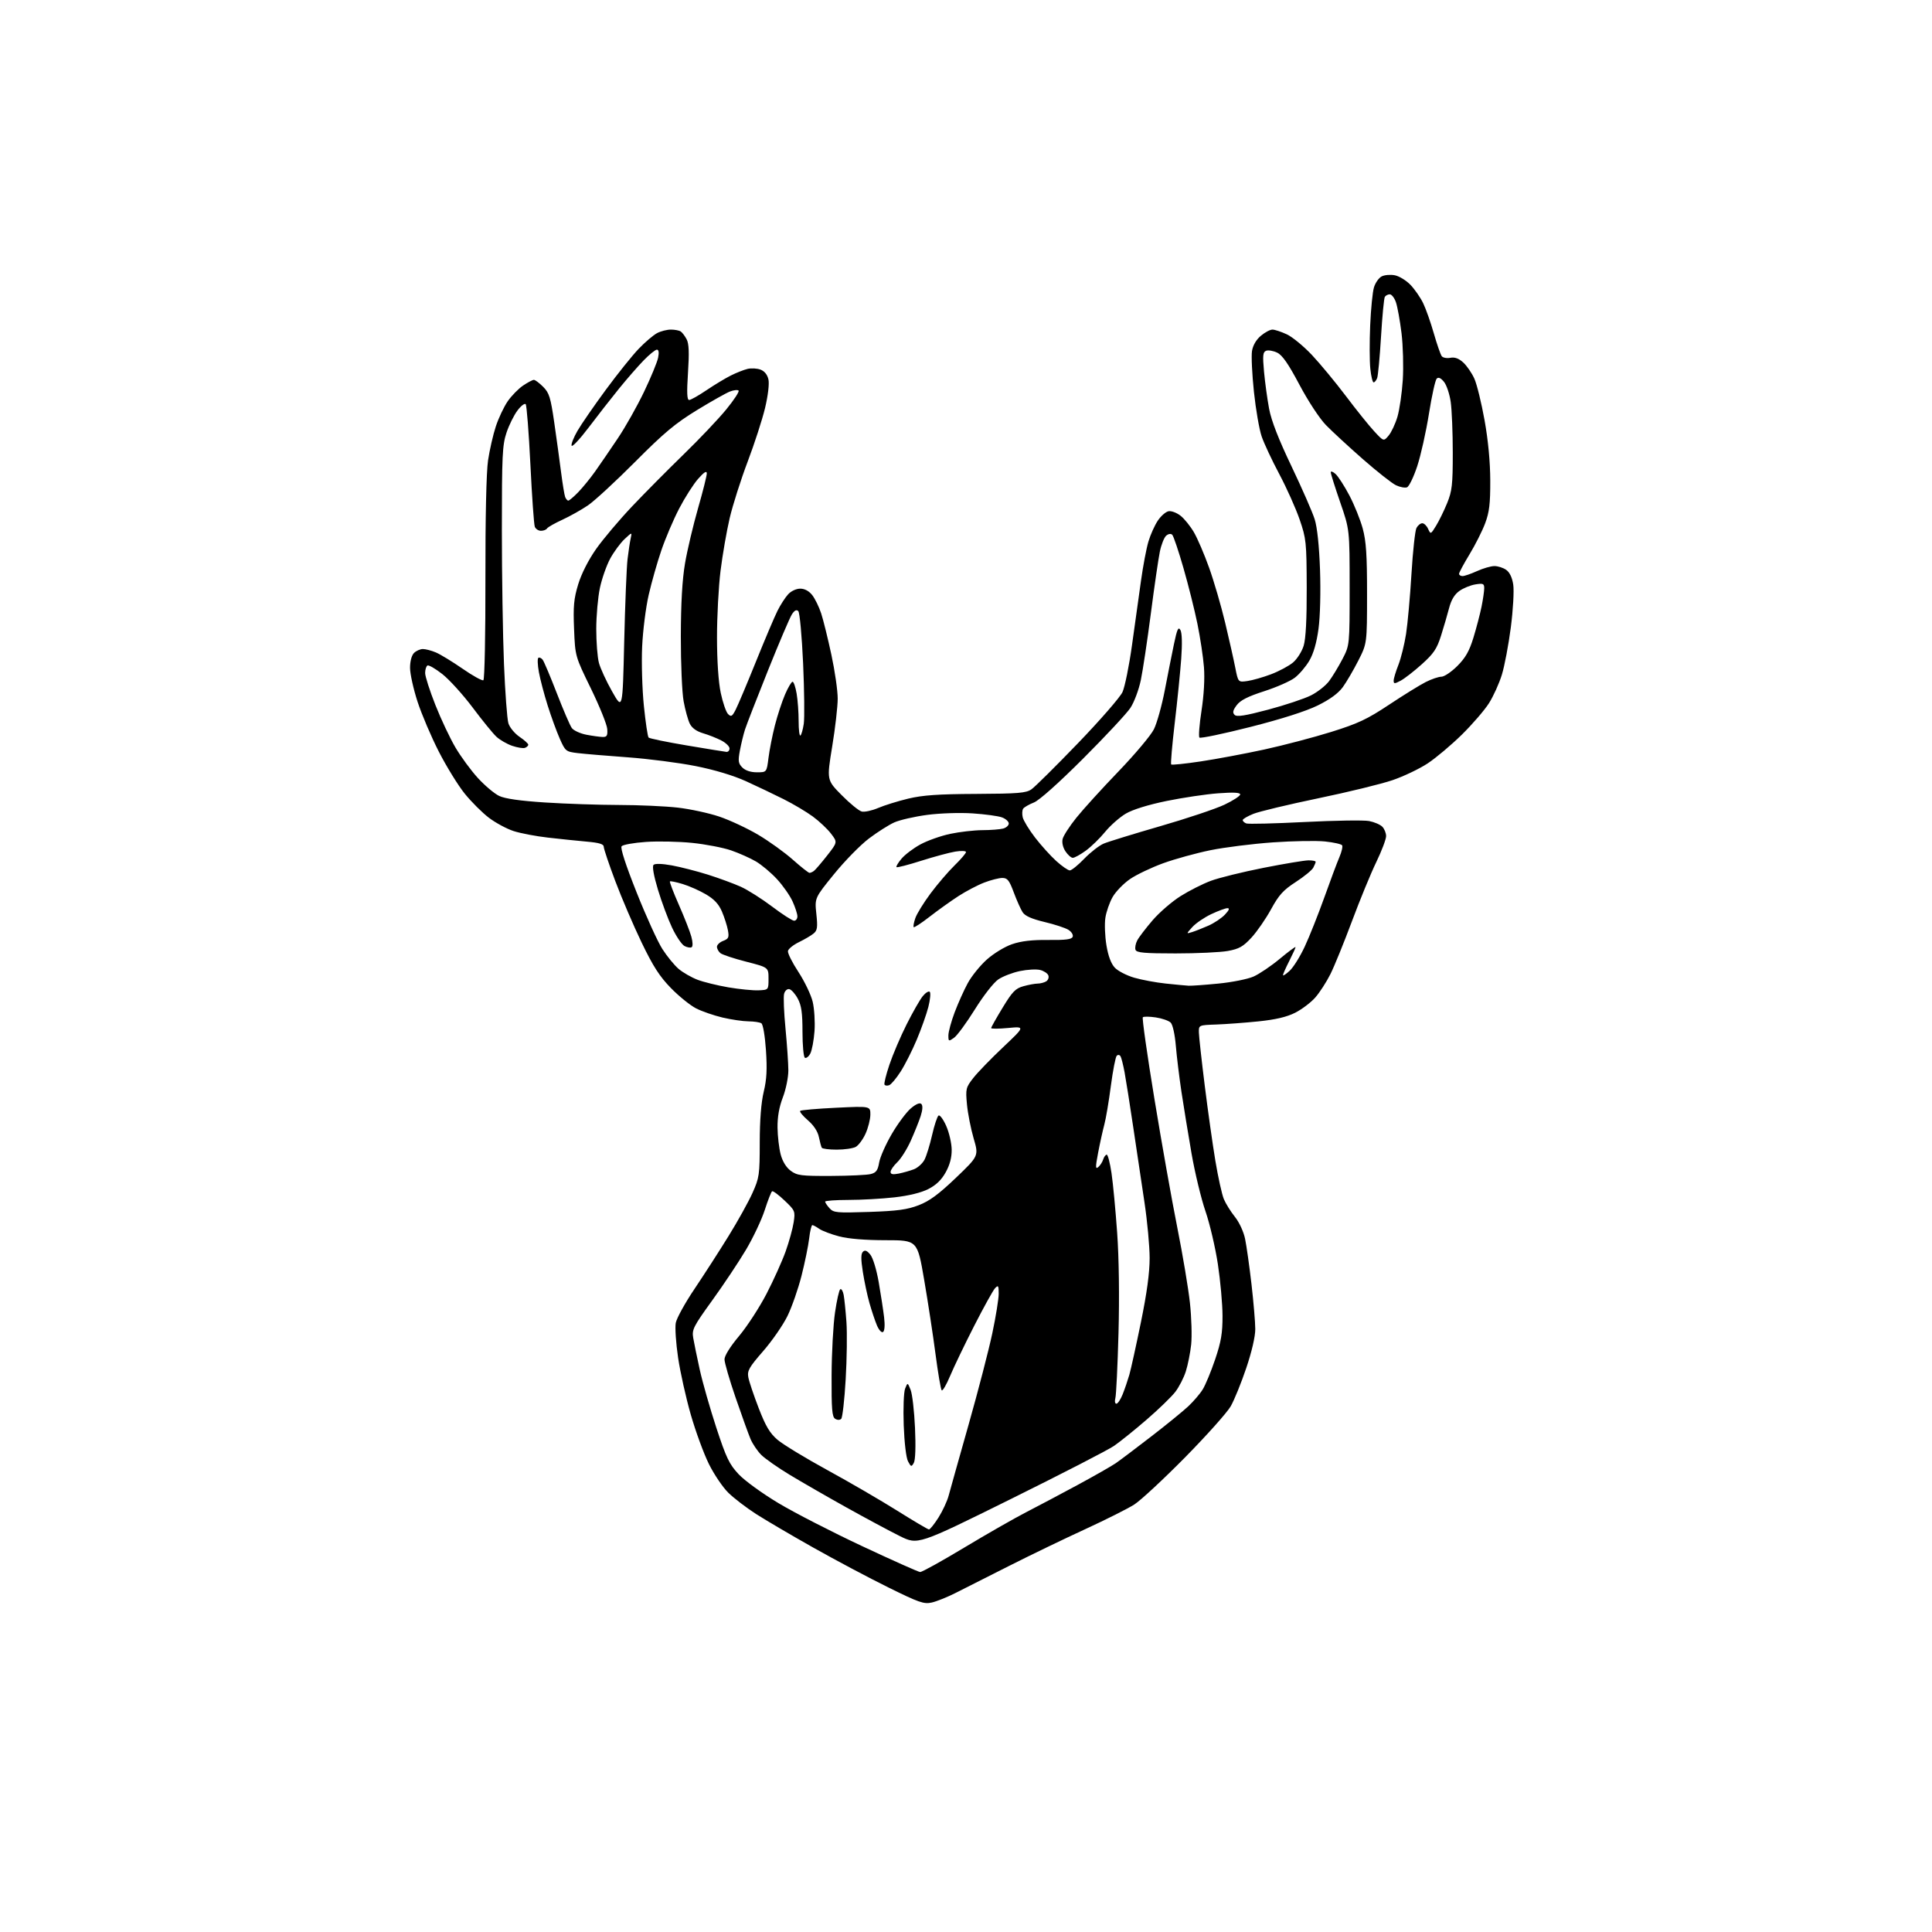 <?xml version="1.0" encoding="UTF-8" standalone="no"?>
<svg 
  version="1.1" 
  xmlns="http://www.w3.org/2000/svg" 
  xmlns:xlink="http://www.w3.org/1999/xlink" 
  xmlns:svg="http://www.w3.org/2000/svg"
  xmlns:rdf="http://www.w3.org/1999/02/22-rdf-syntax-ns#"
  xmlns:cc="http://creativecommons.org/ns#"
  xmlns:dc="http://purl.org/dc/elements/1.1/"
  viewBox="0 0 768 768"
  width="768"
  height="768"
>
<style>svg {background-color: white; }</style>"
<path stroke="none" fill="black" fill-rule="evenodd" d="M370.39,637.03C367.26,637.73 365.32,637.05 353.09,631.01C345.51,627.27 332.15,620.18 323.41,615.26C314.66,610.34 304.35,604.28 300.50,601.81C296.65,599.33 291.70,595.53 289.50,593.37C287.30,591.20 283.83,586.07 281.80,581.97C279.76,577.86 276.53,569.05 274.61,562.38C272.69,555.71 270.42,545.53 269.56,539.75C268.70,533.97 268.28,527.73 268.63,525.87C268.97,524.02 272.33,517.92 276.10,512.33C279.86,506.73 285.94,497.30 289.60,491.37C293.27,485.44 297.56,477.71 299.13,474.20C301.83,468.18 302.00,467.02 302.01,454.16C302.02,445.25 302.57,438.24 303.59,434.00C304.78,429.09 304.99,425.05 304.48,417.50C304.09,411.76 303.31,407.19 302.65,406.77C302.02,406.36 299.70,406.02 297.50,406.00C295.30,405.98 290.67,405.30 287.22,404.49C283.76,403.67 279.04,402.04 276.72,400.86C274.40,399.67 269.90,396.05 266.73,392.80C262.23,388.20 259.65,384.20 255.07,374.70C251.84,367.99 247.13,357.00 244.60,350.28C242.07,343.56 240.00,337.41 240.00,336.61C240.00,335.54 238.21,335.00 233.25,334.56C229.54,334.23 222.59,333.51 217.82,332.96C213.05,332.42 206.91,331.25 204.19,330.37C201.46,329.49 197.05,327.12 194.39,325.11C191.73,323.10 187.38,318.76 184.73,315.48C182.08,312.19 177.46,304.69 174.45,298.81C171.44,292.94 167.64,284.01 165.99,278.97C164.35,273.94 163.00,267.87 163.00,265.48C163.00,262.87 163.63,260.52 164.57,259.57C165.44,258.71 167.03,258.00 168.10,258.00C169.18,258.00 171.51,258.61 173.28,259.36C175.05,260.11 179.83,263.02 183.89,265.83C187.95,268.65 191.67,270.70 192.15,270.40C192.64,270.11 193.00,252.01 192.96,230.18C192.92,205.74 193.32,187.62 194.01,183.00C194.62,178.88 196.01,172.80 197.10,169.50C198.18,166.20 200.31,161.71 201.82,159.51C203.34,157.32 206.09,154.51 207.94,153.26C209.78,152.02 211.71,151.00 212.22,151.00C212.74,151.00 214.39,152.24 215.91,153.76C218.32,156.17 218.88,157.96 220.33,168.01C221.24,174.33 222.47,183.24 223.05,187.82C223.64,192.39 224.36,196.78 224.66,197.57C224.97,198.35 225.53,199.00 225.91,199.00C226.29,199.00 228.08,197.49 229.87,195.64C231.66,193.79 234.69,190.07 236.59,187.39C238.50,184.70 242.54,178.79 245.58,174.26C248.63,169.73 253.33,161.37 256.04,155.70C258.76,150.02 261.26,143.94 261.61,142.19C262.03,140.11 261.86,139.00 261.12,139.00C260.50,139.00 258.14,140.91 255.87,143.25C253.59,145.59 249.18,150.65 246.06,154.50C242.93,158.35 237.51,165.30 234.00,169.94C230.49,174.58 227.44,177.83 227.22,177.17C227.00,176.51 228.06,173.84 229.57,171.24C231.08,168.63 236.13,161.32 240.78,155.00C245.43,148.68 251.32,141.33 253.87,138.67C256.41,136.02 259.72,133.20 261.20,132.42C262.69,131.64 265.16,131.01 266.70,131.02C268.24,131.02 270.00,131.36 270.60,131.77C271.21,132.17 272.26,133.57 272.95,134.87C273.87,136.61 274.01,140.16 273.49,148.12C272.97,156.14 273.09,159.00 273.95,159.00C274.59,159.00 277.67,157.26 280.80,155.14C283.94,153.02 288.30,150.38 290.50,149.28C292.70,148.18 295.71,146.99 297.18,146.64C298.65,146.29 300.98,146.42 302.34,146.94C303.92,147.54 305.05,148.96 305.47,150.85C305.85,152.60 305.30,157.23 304.13,162.16C303.03,166.75 299.92,176.35 297.21,183.50C294.50,190.65 291.29,200.73 290.07,205.91C288.86,211.08 287.22,220.52 286.43,226.87C285.64,233.22 285.01,245.19 285.02,253.46C285.03,262.83 285.59,271.12 286.51,275.45C287.32,279.28 288.62,283.05 289.40,283.83C290.63,285.06 291.04,284.83 292.42,282.15C293.30,280.45 296.93,271.85 300.48,263.05C304.03,254.24 307.90,245.12 309.08,242.77C310.26,240.42 312.15,237.49 313.29,236.25C314.47,234.96 316.52,234.00 318.10,234.00C319.86,234.00 321.58,234.92 322.87,236.56C323.97,237.96 325.57,241.23 326.42,243.81C327.27,246.39 329.09,253.78 330.48,260.23C331.87,266.69 333.00,274.54 333.00,277.70C333.00,280.85 332.02,289.42 330.81,296.75C328.63,310.07 328.63,310.07 334.56,316.07C337.83,319.38 341.42,322.31 342.54,322.59C343.66,322.88 346.60,322.24 349.07,321.19C351.54,320.13 356.92,318.46 361.03,317.47C366.79,316.09 372.97,315.66 388.00,315.59C404.71,315.51 407.86,315.25 410.00,313.78C411.38,312.83 419.70,304.58 428.50,295.45C437.30,286.31 445.27,277.16 446.21,275.11C447.14,273.06 448.85,264.66 449.99,256.44C451.14,248.22 452.74,236.72 453.56,230.88C454.37,225.04 455.70,218.02 456.51,215.29C457.32,212.56 459.01,208.79 460.28,206.91C461.54,205.04 463.48,203.37 464.59,203.21C465.71,203.04 467.83,203.86 469.31,205.03C470.79,206.19 473.16,209.13 474.58,211.55C476.00,213.97 478.74,220.35 480.66,225.73C482.58,231.10 485.44,240.90 487.01,247.50C488.59,254.10 490.40,262.14 491.03,265.37C492.19,271.24 492.19,271.24 495.85,270.72C497.86,270.44 502.09,269.23 505.27,268.03C508.44,266.83 512.37,264.72 514.00,263.35C515.63,261.98 517.53,258.97 518.23,256.68C519.08,253.89 519.48,246.16 519.44,233.50C519.38,215.47 519.23,214.09 516.62,206.50C515.11,202.10 511.48,194.00 508.56,188.50C505.63,183.00 502.47,176.25 501.53,173.50C500.58,170.75 499.20,162.78 498.46,155.80C497.72,148.81 497.37,141.49 497.69,139.52C498.06,137.27 499.36,135.04 501.21,133.48C502.83,132.11 504.91,131.01 505.83,131.02C506.75,131.03 509.30,131.87 511.50,132.89C513.70,133.90 518.20,137.60 521.51,141.11C524.81,144.63 530.89,151.97 535.01,157.43C539.13,162.90 544.19,169.20 546.26,171.43C550.03,175.50 550.03,175.50 552.00,173.15C553.09,171.86 554.66,168.50 555.50,165.69C556.33,162.88 557.29,156.29 557.63,151.04C557.96,145.79 557.73,137.40 557.12,132.39C556.50,127.38 555.50,121.87 554.90,120.14C554.30,118.41 553.20,117.00 552.46,117.00C551.72,117.00 550.84,117.46 550.49,118.01C550.15,118.57 549.47,125.68 548.98,133.81C548.49,141.94 547.80,149.36 547.44,150.29C547.08,151.23 546.45,152.00 546.03,152.00C545.62,152.00 545.03,149.55 544.72,146.57C544.41,143.58 544.39,135.81 544.67,129.32C544.95,122.82 545.62,116.03 546.17,114.24C546.71,112.45 548.07,110.50 549.19,109.90C550.30,109.30 552.65,109.09 554.42,109.42C556.18,109.75 559.01,111.48 560.71,113.26C562.40,115.04 564.66,118.30 565.72,120.50C566.79,122.70 568.70,128.10 569.96,132.50C571.22,136.90 572.65,141.00 573.13,141.61C573.62,142.22 575.16,142.50 576.56,142.23C578.32,141.90 579.90,142.48 581.69,144.12C583.11,145.43 585.09,148.31 586.08,150.52C587.08,152.73 588.90,160.16 590.13,167.02C591.57,175.03 592.38,183.62 592.40,191.00C592.43,200.21 592.03,203.59 590.38,208.00C589.25,211.03 586.45,216.58 584.16,220.35C581.87,224.12 580.00,227.61 580.00,228.10C580.00,228.60 580.63,229.00 581.39,229.00C582.16,229.00 584.74,228.11 587.14,227.02C589.54,225.93 592.64,225.03 594.03,225.02C595.42,225.01 597.53,225.68 598.72,226.52C600.12,227.50 601.11,229.57 601.54,232.41C601.90,234.85 601.48,242.38 600.58,249.37C599.68,256.28 598.08,264.76 597.01,268.22C595.95,271.67 593.65,276.75 591.91,279.50C590.18,282.25 585.32,287.88 581.13,292.01C576.93,296.14 570.82,301.28 567.54,303.45C564.27,305.61 557.97,308.62 553.54,310.13C549.12,311.64 535.83,314.89 524.00,317.34C512.17,319.80 500.59,322.57 498.25,323.51C495.91,324.45 494.00,325.57 494.00,326.00C494.00,326.43 494.64,327.03 495.41,327.33C496.19,327.63 506.65,327.37 518.66,326.76C530.67,326.15 542.17,325.98 544.22,326.37C546.26,326.76 548.63,327.77 549.47,328.61C550.31,329.45 551.00,331.15 551.00,332.37C551.00,333.60 549.23,338.28 547.06,342.76C544.89,347.25 540.55,357.80 537.42,366.21C534.28,374.62 530.44,384.07 528.87,387.21C527.30,390.35 524.59,394.54 522.85,396.52C521.11,398.51 517.52,401.22 514.87,402.57C511.50,404.27 507.13,405.30 500.28,406.01C494.90,406.56 487.35,407.12 483.50,407.26C476.50,407.50 476.50,407.50 476.58,410.50C476.62,412.15 477.66,421.60 478.90,431.50C480.13,441.40 482.03,454.86 483.12,461.40C484.21,467.95 485.73,474.80 486.49,476.64C487.26,478.48 489.25,481.67 490.91,483.74C492.63,485.88 494.37,489.65 494.95,492.50C495.52,495.25 496.66,503.35 497.49,510.50C498.31,517.65 498.99,525.68 498.99,528.34C499.00,531.29 497.59,537.37 495.40,543.84C493.42,549.71 490.65,556.52 489.24,559.00C487.83,561.48 479.67,570.60 471.12,579.29C462.56,587.97 453.47,596.41 450.92,598.05C448.37,599.69 439.58,604.10 431.39,607.87C423.20,611.63 409.52,618.23 401.00,622.54C392.48,626.84 382.89,631.69 379.70,633.30C376.51,634.91 372.32,636.59 370.39,637.03zM365.76,624.91C366.45,624.96 374.32,620.60 383.26,615.22C392.19,609.85 403.32,603.48 408.00,601.08C412.68,598.67 421.90,593.79 428.50,590.22C435.10,586.65 441.85,582.80 443.50,581.67C445.15,580.54 451.45,575.79 457.50,571.12C463.55,566.46 470.22,561.03 472.31,559.07C474.41,557.11 477.02,554.07 478.10,552.31C479.19,550.56 481.41,545.19 483.04,540.38C485.42,533.33 485.99,529.96 485.97,523.06C485.96,518.35 485.12,509.10 484.12,502.50C483.12,495.90 480.90,486.45 479.20,481.50C477.49,476.55 474.99,466.20 473.65,458.50C472.32,450.80 470.51,439.77 469.64,434.00C468.78,428.23 467.77,419.99 467.41,415.70C467.03,411.18 466.17,407.31 465.37,406.51C464.60,405.74 461.94,404.81 459.44,404.44C456.95,404.07 454.63,404.04 454.29,404.38C453.95,404.72 456.01,419.27 458.88,436.71C461.74,454.15 465.84,477.22 467.99,487.96C470.14,498.71 472.40,512.21 473.02,517.96C473.64,523.72 473.86,531.14 473.51,534.46C473.15,537.78 472.20,542.58 471.39,545.12C470.59,547.67 468.70,551.34 467.21,553.28C465.72,555.22 460.61,560.18 455.85,564.29C451.09,568.41 445.24,573.11 442.85,574.76C440.46,576.40 421.93,585.94 401.68,595.96C364.87,614.17 364.87,614.17 357.68,610.61C353.73,608.65 344.20,603.54 336.50,599.25C328.80,594.96 318.64,589.11 313.92,586.26C309.21,583.41 304.11,579.84 302.60,578.33C301.09,576.81 299.18,573.99 298.35,572.04C297.53,570.09 294.86,562.71 292.43,555.63C289.99,548.55 288.00,541.68 288.00,540.37C288.00,538.92 290.28,535.27 293.78,531.10C296.96,527.32 301.86,519.78 304.68,514.36C307.49,508.94 310.92,501.32 312.31,497.44C313.69,493.56 315.13,488.34 315.50,485.85C316.16,481.47 316.04,481.18 311.88,477.23C309.52,474.98 307.29,473.32 306.92,473.55C306.56,473.77 305.25,477.13 304.00,481.01C302.75,484.89 299.40,491.98 296.55,496.78C293.70,501.58 287.68,510.62 283.16,516.87C275.58,527.38 275.00,528.52 275.57,531.87C275.91,533.87 277.08,539.55 278.17,544.50C279.26,549.45 282.21,559.78 284.72,567.45C288.69,579.53 289.88,582.03 293.62,586.03C296.03,588.60 303.07,593.71 309.53,597.57C315.90,601.38 330.88,609.07 342.81,614.66C354.74,620.25 365.07,624.86 365.76,624.91zM369.27,607.98C369.70,607.99 371.40,605.87 373.05,603.27C374.70,600.66 376.53,596.72 377.11,594.52C377.70,592.31 381.27,579.59 385.05,566.26C388.83,552.92 393.07,536.60 394.46,529.99C395.86,523.38 397.00,516.30 397.00,514.27C397.00,511.06 396.81,510.76 395.58,512.04C394.80,512.84 391.07,519.58 387.28,527.00C383.49,534.42 379.18,543.39 377.70,546.92C376.22,550.45 374.71,553.04 374.34,552.68C373.98,552.31 372.87,545.82 371.88,538.26C370.89,530.69 368.86,517.41 367.37,508.75C364.67,493.00 364.67,493.00 352.04,493.00C344.00,493.00 337.31,492.45 333.61,491.49C330.41,490.65 326.84,489.30 325.68,488.49C324.51,487.67 323.27,487.00 322.92,487.00C322.56,487.00 321.99,489.40 321.65,492.33C321.31,495.25 319.94,501.91 318.62,507.12C317.30,512.33 314.79,519.53 313.04,523.12C311.29,526.70 306.95,532.98 303.39,537.07C297.76,543.53 296.99,544.89 297.47,547.50C297.77,549.15 299.62,554.65 301.58,559.73C304.37,566.95 306.00,569.70 309.07,572.33C311.23,574.18 320.14,579.60 328.87,584.37C337.60,589.14 350.09,596.40 356.62,600.50C363.16,604.60 368.85,607.97 369.27,607.98zM363.26,581.50C362.31,583.19 362.15,583.15 360.96,580.92C360.21,579.52 359.50,573.55 359.24,566.51C359.00,559.78 359.25,553.40 359.80,552.00C360.79,549.50 360.79,549.50 361.99,552.50C362.65,554.15 363.43,560.94 363.73,567.59C364.07,574.99 363.88,580.39 363.26,581.50zM334.40,564.00C333.85,564.55 332.89,564.55 331.99,563.99C330.76,563.23 330.51,560.19 330.57,546.78C330.61,537.83 331.22,526.56 331.93,521.74C332.63,516.93 333.57,512.76 334.02,512.49C334.47,512.21 335.08,513.22 335.37,514.74C335.66,516.26 336.15,521.10 336.47,525.50C336.78,529.90 336.65,540.16 336.17,548.30C335.70,556.43 334.90,563.50 334.40,564.00zM443.77,558.00C444.33,558.00 445.46,556.31 446.28,554.25C447.10,552.19 448.29,548.70 448.93,546.50C449.56,544.30 451.63,534.89 453.54,525.58C455.91,513.99 457.00,505.96 457.00,500.08C456.99,495.36 456.07,485.43 454.95,478.00C453.83,470.57 451.82,457.11 450.48,448.08C449.14,439.05 447.59,429.23 447.04,426.27C446.49,423.31 445.76,420.42 445.41,419.86C445.05,419.28 444.40,419.20 443.91,419.69C443.44,420.16 442.39,425.57 441.58,431.70C440.78,437.83 439.61,444.75 438.98,447.07C438.36,449.39 437.25,454.39 436.53,458.18C435.43,463.96 435.44,464.88 436.57,463.94C437.31,463.32 438.20,461.96 438.53,460.91C438.86,459.86 439.50,459.00 439.95,459.00C440.39,459.00 441.25,462.29 441.84,466.31C442.44,470.33 443.45,481.02 444.09,490.06C444.81,500.22 445.01,515.48 444.62,530.00C444.27,542.92 443.71,554.51 443.38,555.75C443.04,557.00 443.22,558.00 443.77,558.00zM351.00,529.50C350.42,529.86 349.34,528.66 348.58,526.82C347.81,524.99 346.49,521.02 345.63,518.00C344.77,514.98 343.58,509.39 342.99,505.59C342.20,500.56 342.21,498.39 343.03,497.59C343.84,496.80 344.64,497.11 345.96,498.73C347.01,500.00 348.44,504.71 349.31,509.73C350.15,514.55 351.11,520.83 351.45,523.68C351.82,526.85 351.65,529.10 351.00,529.50zM345.50,481.76C356.72,481.38 360.63,480.85 365.20,479.09C369.50,477.43 373.12,474.76 379.99,468.20C389.08,459.50 389.08,459.50 387.03,452.50C385.91,448.65 384.71,442.57 384.38,439.00C383.81,432.82 383.94,432.31 386.91,428.50C388.63,426.30 393.97,420.79 398.77,416.26C407.50,408.01 407.50,408.01 400.75,408.64C397.04,408.99 394.00,409.01 394.00,408.67C394.00,408.34 396.05,404.69 398.56,400.57C402.42,394.20 403.67,392.91 406.81,392.04C408.84,391.47 411.40,391.00 412.50,390.99C413.60,390.98 415.13,390.57 415.90,390.09C416.66,389.60 417.04,388.54 416.73,387.73C416.42,386.92 414.95,385.95 413.47,385.58C411.99,385.21 408.38,385.40 405.45,386.01C402.52,386.62 398.65,388.11 396.86,389.32C395.01,390.56 390.96,395.75 387.53,401.25C384.20,406.60 380.47,411.68 379.24,412.54C377.10,414.05 377.00,414.00 377.00,411.58C377.00,410.19 378.12,406.06 379.49,402.42C380.87,398.77 383.21,393.54 384.71,390.80C386.20,388.05 389.59,383.85 392.24,381.47C394.95,379.04 399.35,376.35 402.28,375.34C405.96,374.08 410.22,373.58 416.69,373.65C423.65,373.73 426.01,373.42 426.41,372.38C426.70,371.62 425.94,370.38 424.72,369.62C423.50,368.86 419.21,367.45 415.19,366.50C410.10,365.28 407.47,364.11 406.51,362.63C405.75,361.46 404.17,357.91 402.99,354.75C401.20,349.93 400.47,349.00 398.44,349.00C397.11,349.00 393.88,349.82 391.26,350.83C388.64,351.83 384.02,354.26 381.00,356.21C377.98,358.17 372.84,361.84 369.58,364.38C366.32,366.92 363.46,368.79 363.21,368.55C362.97,368.30 363.26,366.68 363.87,364.94C364.48,363.20 367.20,358.79 369.92,355.14C372.64,351.49 376.92,346.49 379.43,344.04C381.94,341.59 384.00,339.19 384.00,338.70C384.00,338.22 382.09,338.14 379.75,338.52C377.41,338.90 371.30,340.55 366.16,342.18C361.02,343.82 356.62,344.95 356.37,344.70C356.12,344.45 357.02,342.94 358.38,341.33C359.73,339.72 363.11,337.17 365.89,335.66C368.67,334.15 373.99,332.26 377.72,331.47C381.45,330.68 387.20,330.02 390.50,330.00C393.80,329.99 397.51,329.70 398.75,329.37C399.99,329.04 401.00,328.13 401.00,327.36C401.00,326.58 399.80,325.49 398.34,324.94C396.87,324.38 391.58,323.66 386.59,323.33C381.45,323.00 373.59,323.26 368.50,323.94C363.55,324.60 357.70,325.94 355.50,326.92C353.30,327.91 348.75,330.79 345.39,333.34C342.03,335.88 335.80,342.24 331.56,347.46C323.84,356.96 323.84,356.96 324.51,363.28C325.08,368.58 324.91,369.83 323.46,371.05C322.51,371.85 319.88,373.40 317.62,374.50C315.35,375.60 313.37,377.20 313.22,378.05C313.06,378.90 314.94,382.65 317.39,386.38C319.83,390.11 322.38,395.43 323.05,398.19C323.71,400.96 324.04,406.23 323.78,409.90C323.51,413.57 322.76,417.58 322.10,418.82C321.44,420.05 320.47,420.79 319.95,420.47C319.43,420.15 319.00,415.51 319.00,410.18C319.00,402.61 318.59,399.70 317.13,396.98C316.11,395.07 314.59,393.37 313.76,393.20C312.91,393.03 312.01,393.84 311.69,395.07C311.38,396.27 311.63,402.47 312.25,408.87C312.86,415.27 313.37,422.75 313.38,425.50C313.38,428.27 312.41,433.06 311.19,436.23C309.72,440.07 309.03,444.01 309.08,448.23C309.12,451.68 309.69,456.48 310.33,458.91C311.07,461.70 312.53,464.08 314.33,465.41C316.87,467.29 318.48,467.50 330.33,467.45C337.57,467.42 344.70,467.09 346.16,466.70C348.29,466.15 348.95,465.23 349.48,462.11C349.84,459.97 352.11,454.86 354.51,450.75C356.92,446.63 360.33,442.06 362.09,440.58C364.14,438.85 365.63,438.23 366.25,438.85C366.87,439.47 366.77,441.19 365.98,443.66C365.29,445.77 363.52,450.20 362.03,453.50C360.55,456.80 358.14,460.62 356.68,462.00C355.23,463.38 354.03,465.10 354.02,465.83C354.00,466.80 354.89,466.98 357.25,466.52C359.04,466.16 361.76,465.39 363.30,464.80C364.84,464.20 366.73,462.49 367.51,460.99C368.28,459.49 369.65,455.06 370.54,451.14C371.43,447.23 372.58,443.76 373.10,443.44C373.62,443.12 374.99,444.98 376.14,447.59C377.29,450.19 378.27,454.41 378.31,456.96C378.35,460.10 377.59,463.01 375.94,465.99C374.24,469.05 372.13,471.09 369.00,472.68C366.15,474.13 361.21,475.33 355.50,475.97C350.55,476.53 342.34,476.99 337.25,476.99C332.16,477.00 328.00,477.30 328.00,477.67C328.00,478.04 328.79,479.22 329.75,480.29C331.37,482.08 332.57,482.19 345.50,481.76zM332.62,457.00C329.60,457.00 326.92,456.66 326.68,456.25C326.43,455.84 325.92,453.93 325.52,452.00C325.07,449.77 323.48,447.35 321.16,445.34C319.15,443.61 317.76,441.92 318.08,441.59C318.40,441.27 324.82,440.71 332.33,440.35C346.00,439.69 346.00,439.69 345.98,443.09C345.97,444.97 345.10,448.38 344.06,450.67C343.02,452.96 341.26,455.32 340.15,455.92C339.04,456.51 335.65,457.00 332.62,457.00zM353.48,431.37C352.70,431.67 351.86,431.58 351.60,431.16C351.35,430.75 352.23,427.16 353.58,423.17C354.92,419.19 357.98,412.01 360.39,407.22C362.80,402.42 365.68,397.38 366.80,396.00C367.92,394.62 369.17,393.85 369.60,394.27C370.02,394.69 369.77,397.39 369.04,400.27C368.30,403.15 366.23,409.01 364.42,413.30C362.62,417.59 359.74,423.29 358.02,425.96C356.31,428.64 354.27,431.07 353.48,431.37zM301.50,393.67C305.50,393.50 305.50,393.50 305.50,389.03C305.50,384.56 305.50,384.56 296.61,382.28C291.71,381.03 287.10,379.50 286.36,378.88C285.61,378.26 285.00,377.12 285.00,376.35C285.00,375.58 286.12,374.53 287.48,374.01C289.63,373.19 289.88,372.63 289.36,369.78C289.03,367.98 287.95,364.63 286.98,362.35C285.70,359.37 283.90,357.44 280.59,355.50C278.06,354.01 273.89,352.17 271.33,351.40C268.76,350.63 266.50,350.16 266.30,350.37C266.09,350.57 267.70,354.77 269.87,359.70C272.04,364.63 274.27,370.31 274.82,372.33C275.41,374.46 275.46,376.22 274.94,376.54C274.44,376.84 273.15,376.62 272.07,376.04C270.98,375.45 268.77,372.17 267.15,368.74C265.53,365.31 263.00,358.50 261.53,353.62C259.86,348.08 259.21,344.39 259.80,343.80C260.38,343.22 263.12,343.30 267.07,344.01C270.56,344.65 277.03,346.31 281.45,347.70C285.87,349.10 291.74,351.26 294.49,352.50C297.25,353.75 302.84,357.29 306.93,360.38C311.01,363.47 314.95,366.00 315.68,366.00C316.40,366.00 316.99,365.21 316.98,364.25C316.97,363.29 316.10,360.61 315.05,358.31C314.01,356.01 311.23,352.04 308.88,349.49C306.54,346.94 302.75,343.77 300.48,342.43C298.20,341.10 293.76,339.12 290.60,338.03C287.44,336.95 280.49,335.61 275.15,335.06C269.81,334.52 261.51,334.34 256.72,334.68C251.92,335.02 247.59,335.79 247.10,336.40C246.53,337.09 248.73,343.87 253.05,354.71C256.81,364.18 261.42,374.32 263.30,377.25C265.17,380.17 268.10,383.75 269.81,385.19C271.52,386.63 274.88,388.55 277.28,389.47C279.67,390.38 285.20,391.74 289.57,392.49C293.93,393.23 299.30,393.76 301.50,393.67zM472.50,391.84C473.60,391.90 478.91,391.52 484.31,390.99C489.71,390.47 496.01,389.21 498.31,388.19C500.61,387.17 505.31,383.99 508.75,381.13C512.19,378.27 515.00,376.18 515.00,376.50C515.00,376.81 513.88,379.29 512.50,382.00C511.12,384.71 510.00,387.25 510.00,387.64C510.00,388.03 511.19,387.26 512.64,385.92C514.10,384.59 516.80,380.27 518.64,376.32C520.49,372.37 523.98,363.59 526.41,356.82C528.83,350.04 531.54,342.79 532.44,340.71C533.33,338.62 533.82,336.52 533.52,336.03C533.22,335.55 530.17,334.86 526.74,334.50C523.31,334.13 513.94,334.30 505.92,334.86C497.90,335.43 486.76,336.83 481.17,337.97C475.58,339.11 467.15,341.43 462.44,343.13C457.73,344.84 451.77,347.68 449.19,349.45C446.61,351.23 443.50,354.44 442.28,356.59C441.06,358.74 439.76,362.46 439.40,364.86C439.04,367.26 439.23,372.15 439.82,375.74C440.53,380.04 441.67,383.09 443.16,384.67C444.39,385.98 447.86,387.78 450.86,388.65C453.86,389.52 459.50,390.57 463.40,390.98C467.31,391.39 471.40,391.78 472.50,391.84zM467.33,379.00C454.95,379.00 451.83,378.72 451.39,377.58C451.09,376.80 451.40,375.11 452.07,373.83C452.74,372.55 455.50,368.94 458.19,365.81C460.89,362.68 465.89,358.36 469.30,356.22C472.71,354.07 478.13,351.33 481.34,350.14C484.55,348.94 493.96,346.62 502.26,344.98C510.55,343.34 518.62,342.00 520.17,342.00C521.73,342.00 523.00,342.25 523.00,342.57C523.00,342.88 522.57,343.94 522.04,344.93C521.51,345.92 518.37,348.48 515.07,350.62C510.14,353.81 508.39,355.73 505.28,361.42C503.20,365.22 499.70,370.29 497.50,372.69C494.18,376.29 492.58,377.20 488.11,378.02C485.15,378.56 475.80,379.00 467.33,379.00zM473.84,370.53C475.13,370.13 478.06,368.97 480.37,367.96C482.67,366.94 485.63,364.96 486.95,363.55C488.59,361.81 488.90,361.00 487.92,361.01C487.14,361.02 484.25,362.08 481.50,363.38C478.75,364.67 475.38,366.98 474.00,368.49C471.50,371.25 471.50,371.25 473.84,370.53zM321.79,346.98C322.18,346.98 322.96,346.64 323.52,346.23C324.09,345.83 326.44,343.09 328.75,340.15C332.95,334.80 332.95,334.80 330.35,331.40C328.92,329.52 325.67,326.46 323.13,324.59C320.58,322.72 315.35,319.61 311.50,317.68C307.65,315.75 300.92,312.54 296.55,310.55C291.56,308.28 284.11,306.04 276.55,304.53C269.92,303.21 257.75,301.64 249.50,301.04C241.25,300.44 232.32,299.69 229.65,299.37C224.94,298.80 224.73,298.63 222.52,293.64C221.27,290.81 219.10,284.88 217.71,280.46C216.31,276.04 214.74,270.07 214.22,267.19C213.69,264.31 213.60,261.74 214.02,261.49C214.43,261.23 215.20,261.58 215.72,262.26C216.25,262.94 218.77,268.93 221.34,275.56C223.91,282.20 226.59,288.43 227.31,289.41C228.03,290.39 230.62,291.58 233.06,292.06C235.50,292.53 238.43,292.93 239.56,292.96C241.26,292.99 241.58,292.45 241.39,289.79C241.27,288.02 238.35,280.80 234.91,273.73C228.64,260.89 228.64,260.89 228.20,250.03C227.83,241.00 228.10,238.02 229.84,232.29C231.13,228.06 233.87,222.65 236.96,218.24C239.73,214.30 246.16,206.69 251.25,201.31C256.34,195.94 265.58,186.62 271.78,180.60C277.99,174.57 285.58,166.56 288.67,162.79C291.75,159.03 293.97,155.64 293.60,155.27C293.23,154.89 291.70,155.05 290.21,155.62C288.72,156.18 282.77,159.53 277.00,163.06C268.44,168.30 263.91,172.09 252.50,183.56C244.80,191.30 236.35,199.10 233.72,200.89C231.09,202.68 226.48,205.26 223.49,206.63C220.49,208.01 217.78,209.55 217.46,210.06C217.14,210.58 216.06,211.00 215.05,211.00C214.04,211.00 212.93,210.27 212.59,209.38C212.25,208.49 211.46,197.35 210.84,184.63C210.21,171.91 209.37,161.12 208.97,160.67C208.56,160.21 207.09,161.33 205.71,163.17C204.32,165.00 202.35,168.97 201.34,172.00C199.70,176.90 199.50,181.12 199.50,210.50C199.50,228.65 199.88,252.72 200.34,264.00C200.80,275.27 201.59,285.85 202.09,287.50C202.59,289.15 204.58,291.57 206.50,292.88C208.43,294.19 210.00,295.60 210.00,296.02C210.00,296.44 209.42,297.01 208.70,297.28C207.99,297.56 205.70,297.19 203.61,296.48C201.52,295.76 198.68,294.12 197.31,292.84C195.93,291.55 191.69,286.34 187.88,281.25C184.06,276.16 178.66,270.20 175.88,268.00C173.09,265.80 170.41,264.25 169.91,264.56C169.41,264.87 169.00,266.21 169.00,267.54C169.00,268.87 170.83,274.58 173.07,280.23C175.30,285.88 178.90,293.50 181.06,297.16C183.22,300.82 187.23,306.28 189.98,309.29C192.74,312.30 196.54,315.50 198.44,316.40C200.75,317.50 206.78,318.36 216.69,319.00C224.84,319.53 238.03,319.97 246.00,319.99C253.97,320.00 264.51,320.48 269.41,321.04C274.31,321.60 281.73,323.20 285.90,324.60C290.06,326.00 297.02,329.25 301.37,331.82C305.71,334.39 311.92,338.86 315.17,341.75C318.42,344.64 321.40,346.99 321.79,346.98zM425.27,346.00C425.96,346.00 428.55,343.91 431.01,341.35C433.48,338.80 436.96,336.09 438.75,335.34C440.53,334.59 450.66,331.47 461.25,328.41C471.84,325.35 483.31,321.51 486.75,319.87C490.19,318.24 493.00,316.40 493.00,315.80C493.00,315.04 490.33,314.90 484.25,315.35C479.44,315.70 470.21,317.08 463.74,318.40C456.44,319.90 450.31,321.80 447.56,323.41C445.12,324.84 441.41,328.11 439.31,330.67C437.22,333.24 433.74,336.61 431.60,338.17C429.45,339.73 427.14,341.00 426.46,341.00C425.79,341.00 424.47,339.83 423.53,338.41C422.51,336.85 422.06,334.88 422.42,333.47C422.74,332.18 425.20,328.39 427.88,325.05C430.56,321.71 438.10,313.42 444.63,306.64C451.16,299.85 457.49,292.32 458.69,289.90C459.90,287.48 461.83,280.55 463.00,274.50C464.16,268.45 465.81,260.16 466.66,256.07C467.92,250.06 468.41,248.99 469.24,250.46C469.87,251.59 469.99,255.88 469.55,261.89C469.17,267.17 468.01,278.68 466.97,287.46C465.94,296.24 465.30,303.63 465.56,303.89C465.82,304.15 471.09,303.61 477.27,302.68C483.44,301.76 494.80,299.63 502.50,297.96C510.20,296.28 522.21,293.13 529.18,290.95C539.87,287.61 543.48,285.91 552.18,280.13C557.86,276.36 564.39,272.32 566.71,271.14C569.03,269.96 571.85,269.00 572.99,269.00C574.12,269.00 576.97,267.08 579.31,264.74C582.56,261.49 584.07,258.83 585.71,253.49C586.89,249.65 588.33,244.12 588.93,241.20C589.52,238.29 590.00,234.96 590.00,233.82C590.00,232.00 589.56,231.81 586.49,232.31C584.56,232.62 581.70,233.79 580.13,234.91C578.19,236.29 576.88,238.47 576.04,241.72C575.35,244.35 573.91,249.31 572.82,252.74C571.17,257.94 569.90,259.82 565.17,264.07C562.05,266.87 558.26,269.81 556.75,270.60C554.33,271.88 554.00,271.87 554.00,270.56C554.00,269.74 554.85,266.92 555.89,264.29C556.92,261.65 558.29,256.12 558.93,252.00C559.57,247.88 560.54,237.13 561.08,228.12C561.62,219.12 562.52,210.91 563.07,209.87C563.62,208.84 564.66,208.00 565.38,208.00C566.10,208.00 567.15,209.01 567.70,210.25C568.70,212.46 568.75,212.44 570.86,209.00C572.05,207.07 574.02,203.03 575.26,200.00C577.22,195.18 577.50,192.72 577.50,180.00C577.50,172.03 577.13,162.92 576.68,159.78C576.23,156.63 575.03,153.03 574.00,151.78C572.74,150.24 571.81,149.83 571.11,150.51C570.55,151.06 569.15,157.36 568.02,164.51C566.88,171.65 564.79,181.02 563.37,185.32C561.95,189.62 560.12,193.40 559.31,193.71C558.49,194.02 556.52,193.65 554.92,192.89C553.32,192.13 547.39,187.45 541.75,182.51C536.11,177.56 529.50,171.46 527.06,168.95C524.54,166.36 520.01,159.46 516.56,152.96C512.13,144.60 509.74,141.16 507.69,140.18C506.14,139.44 504.18,139.10 503.32,139.43C502.01,139.93 501.88,141.25 502.47,147.76C502.86,152.02 503.77,158.65 504.49,162.50C505.38,167.24 508.27,174.66 513.42,185.42C517.60,194.18 521.74,203.63 522.61,206.42C523.62,209.64 524.39,217.01 524.73,226.53C525.03,235.32 524.79,245.05 524.13,249.95C523.38,255.51 522.15,259.77 520.48,262.63C519.09,265.00 516.49,268.05 514.70,269.41C512.91,270.78 507.43,273.19 502.53,274.77C496.03,276.86 493.06,278.37 491.61,280.32C490.09,282.36 489.88,283.28 490.77,284.17C491.65,285.05 494.87,284.55 504.18,282.08C510.91,280.28 518.55,277.74 521.15,276.42C523.75,275.11 526.98,272.56 528.33,270.76C529.67,268.97 532.06,265.02 533.64,262.00C536.50,256.50 536.50,256.50 536.50,233.50C536.50,210.50 536.50,210.50 532.75,199.67C530.69,193.71 529.00,188.35 529.00,187.76C529.00,187.17 529.86,187.47 530.92,188.43C531.97,189.38 534.44,193.22 536.41,196.96C538.37,200.69 540.76,206.62 541.71,210.12C543.07,215.16 543.43,220.62 543.42,236.14C543.41,255.79 543.41,255.79 539.96,262.58C538.06,266.32 535.29,271.06 533.81,273.11C531.98,275.62 528.72,278.01 523.80,280.44C519.13,282.73 509.47,285.82 497.02,288.98C486.30,291.70 477.20,293.60 476.80,293.20C476.40,292.80 476.77,287.98 477.62,282.49C478.57,276.32 478.95,269.71 478.59,265.20C478.28,261.18 477.11,253.44 476.00,248.00C474.89,242.55 472.39,232.56 470.44,225.80C468.50,219.04 466.49,213.09 465.99,212.59C465.45,212.05 464.49,212.18 463.60,212.92C462.78,213.60 461.63,216.48 461.05,219.33C460.47,222.17 458.85,233.25 457.47,243.95C456.08,254.65 454.29,266.54 453.49,270.38C452.69,274.21 450.83,279.17 449.35,281.41C447.87,283.64 439.43,292.69 430.58,301.53C420.86,311.25 413.12,318.16 411.00,319.00C409.07,319.76 407.16,320.86 406.74,321.44C406.32,322.02 406.24,323.58 406.55,324.90C406.86,326.22 409.07,329.84 411.45,332.94C413.84,336.04 417.64,340.25 419.90,342.29C422.16,344.33 424.57,346.00 425.27,346.00zM300.88,307.00C304.77,307.00 304.77,307.00 305.49,301.26C305.88,298.11 307.03,292.29 308.04,288.34C309.05,284.38 310.86,278.87 312.06,276.08C313.26,273.28 314.61,271.00 315.06,271.00C315.51,271.00 316.24,273.14 316.68,275.75C317.12,278.36 317.48,283.27 317.47,286.67C317.47,290.06 317.78,292.63 318.17,292.39C318.56,292.15 319.16,290.05 319.51,287.73C319.85,285.40 319.73,274.60 319.25,263.73C318.75,252.73 317.90,243.50 317.33,242.93C316.62,242.22 315.83,242.62 314.80,244.20C313.98,245.46 309.70,255.50 305.29,266.50C300.88,277.50 296.77,288.07 296.15,290.00C295.53,291.93 294.62,295.69 294.12,298.36C293.34,302.54 293.48,303.48 295.11,305.11C296.31,306.31 298.41,307.00 300.88,307.00zM288.75,298.88C289.44,298.95 290.00,298.34 290.00,297.53C290.00,296.71 288.54,295.29 286.75,294.36C284.96,293.43 281.70,292.13 279.50,291.49C276.85,290.70 275.06,289.41 274.19,287.65C273.48,286.19 272.37,282.18 271.75,278.75C271.12,275.31 270.62,263.73 270.64,253.00C270.67,239.68 271.20,230.47 272.31,223.92C273.21,218.65 275.54,208.82 277.47,202.09C279.41,195.35 280.98,189.09 280.96,188.17C280.93,187.01 279.87,187.69 277.52,190.34C275.65,192.46 272.26,197.78 269.98,202.16C267.69,206.55 264.50,214.05 262.88,218.82C261.25,223.59 258.99,231.55 257.86,236.50C256.72,241.45 255.55,250.72 255.26,257.09C254.97,263.46 255.28,274.04 255.95,280.59C256.62,287.14 257.46,292.81 257.83,293.19C258.20,293.57 265.02,294.98 273.00,296.32C280.98,297.66 288.06,298.82 288.75,298.88zM248.13,255.15C248.48,240.23 249.08,225.44 249.46,222.26C249.84,219.09 250.40,215.38 250.71,214.00C251.27,211.50 251.27,211.50 248.25,214.32C246.60,215.88 244.04,219.35 242.57,222.04C241.11,224.74 239.26,229.99 238.47,233.72C237.68,237.45 237.03,244.78 237.02,250.00C237.02,255.22 237.49,261.30 238.08,263.50C238.67,265.70 241.03,270.82 243.33,274.88C247.50,282.26 247.50,282.26 248.13,255.15z" />

</svg>